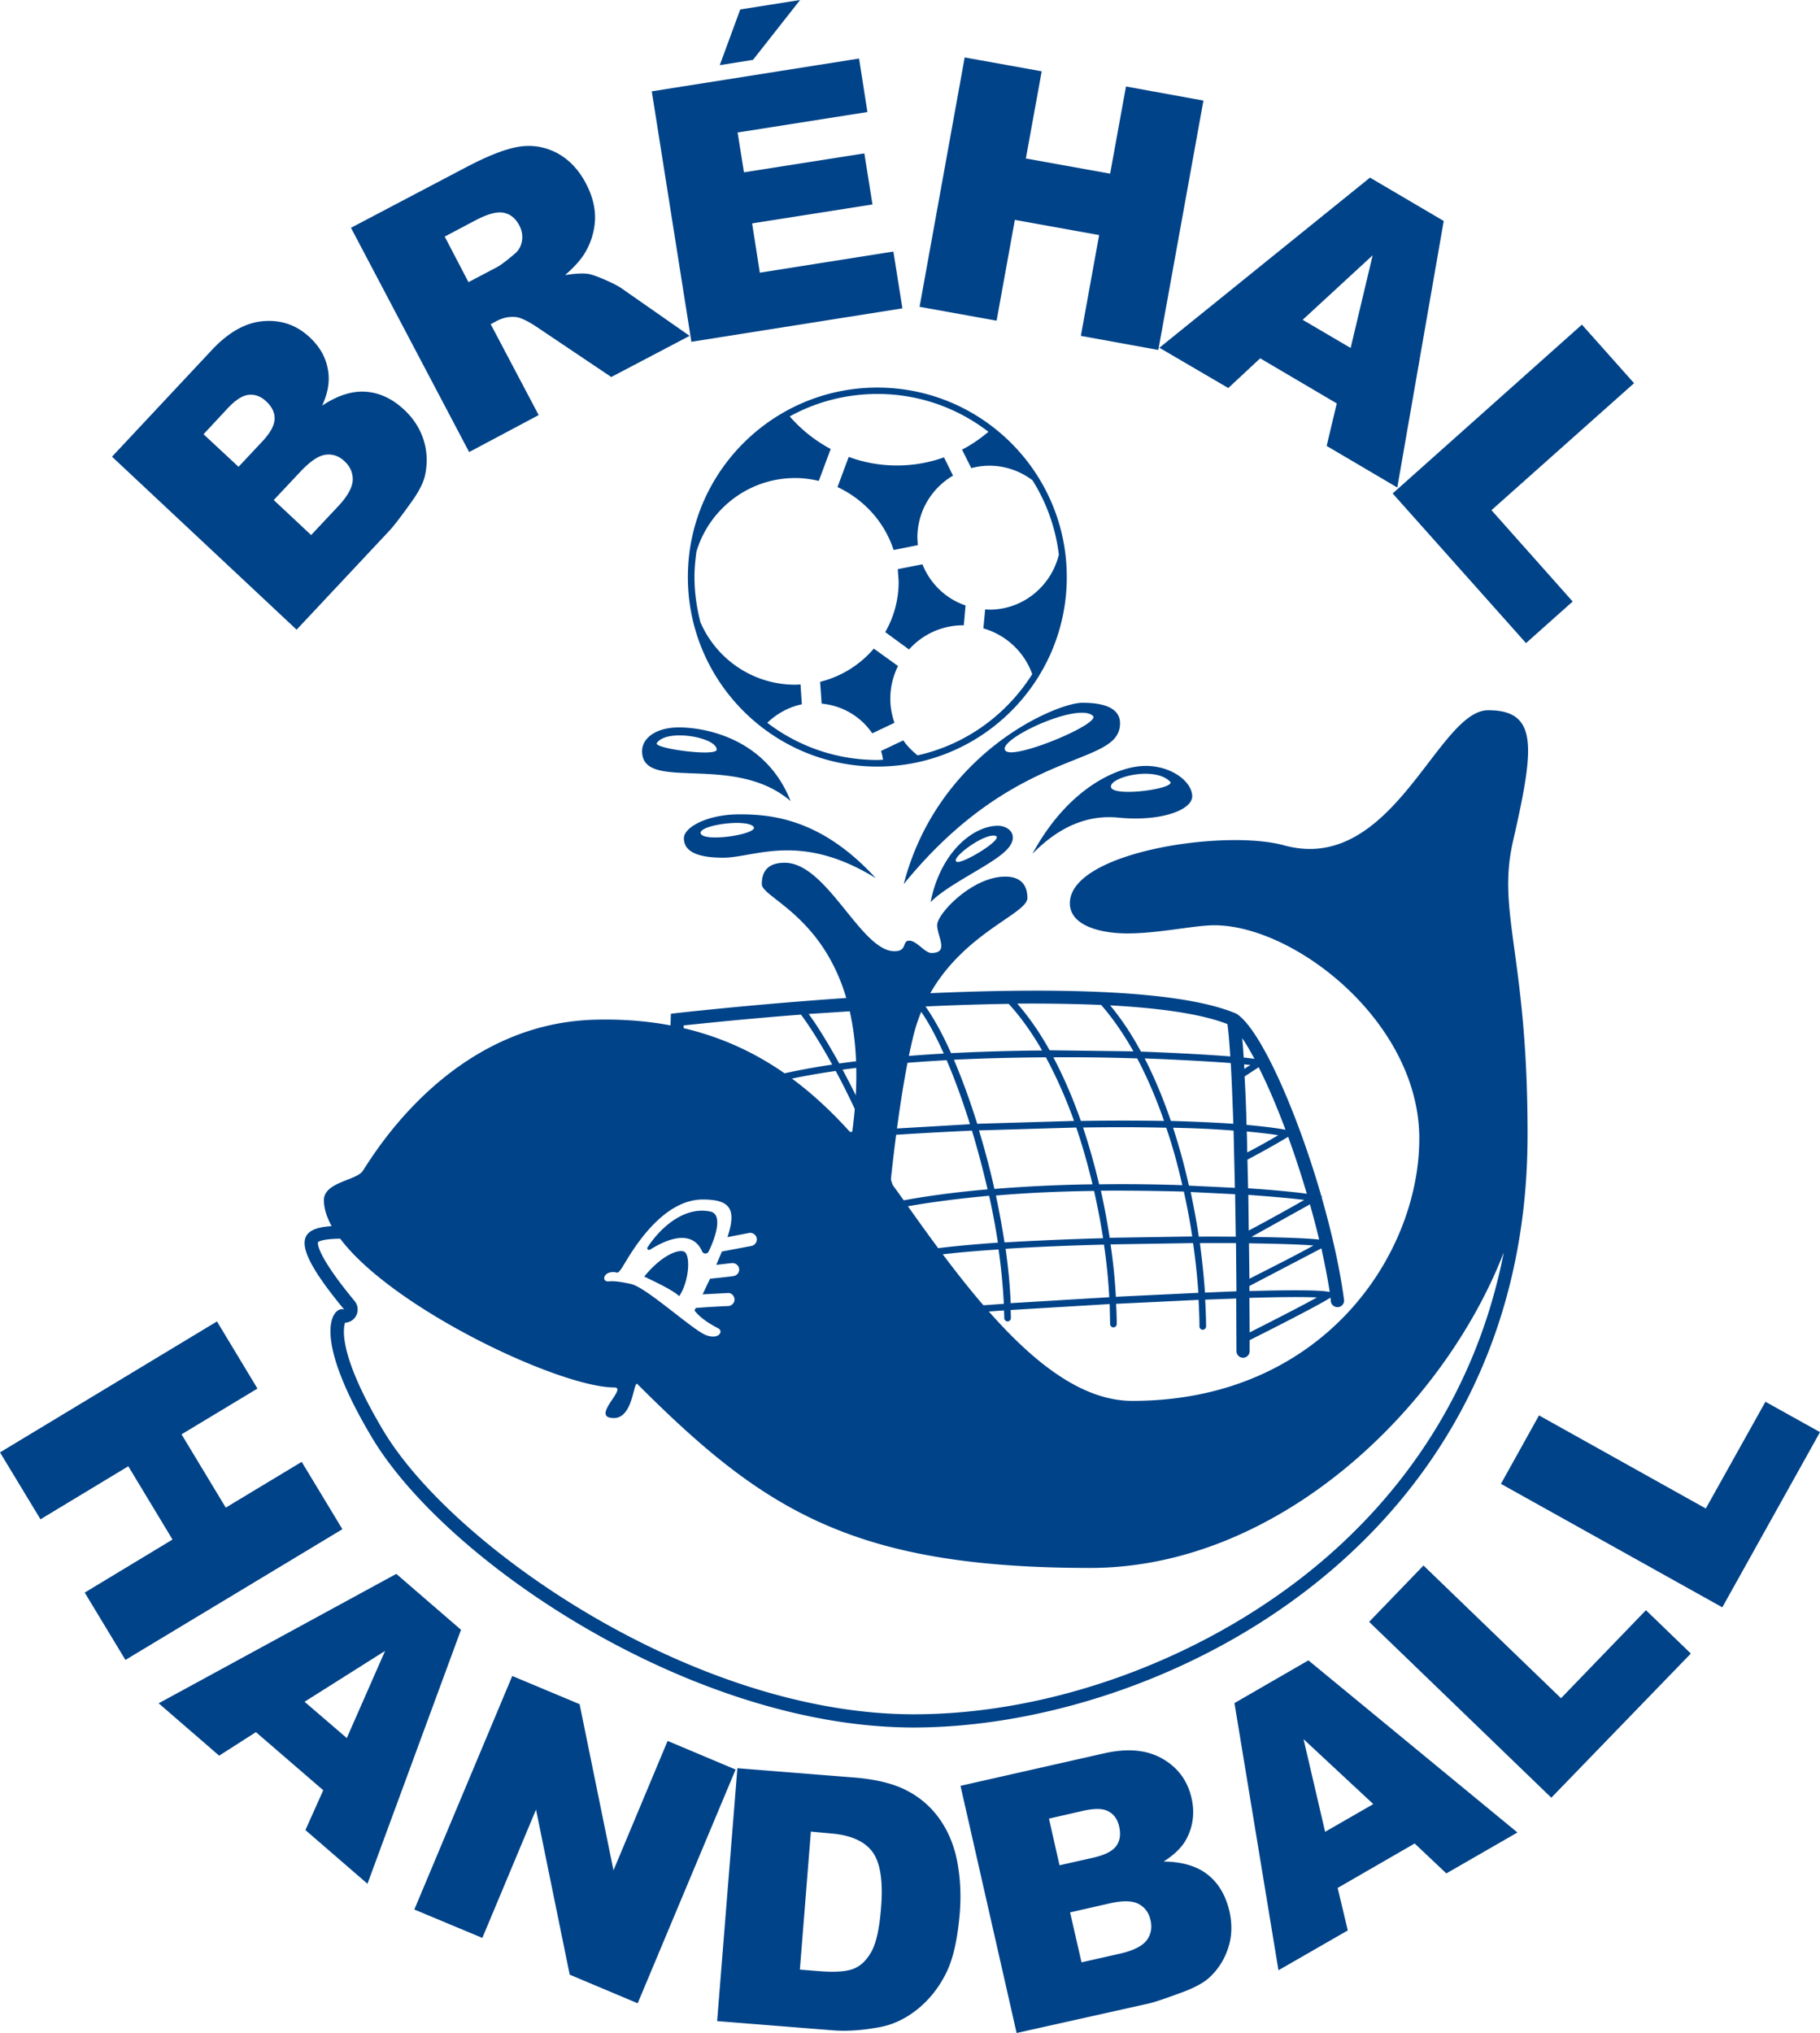 <svg xmlns="http://www.w3.org/2000/svg" viewBox="0 0 827.1 923.7" fill="#004388" xmlns:v="https://vecta.io/nano"><path d="M310.7 568.6c-3.2-1-10.7 2.5-17.9 11.4 5 2.5 12.2 5.7 15.9 8.9 4.7-7.1 5.2-19.3 2-20.3zm-15.3-.8c11.5-7.2 20.1-7.3 23.7.8.5 1.2 2.3 1.3 2.9.1 3.3-6.6 6.5-17 .9-18.2-11.5-2.5-22.4 6.7-28.6 16.2-.5.7.3 1.5 1.1 1.1zm392.1-185.2c9.7-42.5 11.9-59.9-11.2-59.9s-43.3 74.9-92.7 61.4c-27.1-7.5-97.4 3-97.4 26.3 0 9.2 11.4 13.4 25.1 13.7 14.4.2 31.3-3.7 40.5-3.7 36.5 0 93.2 44 93.2 96.9s-44 119.2-130.4 119.2c-36.8 0-71.3-44.9-103.6-90.7-30.5-43.1-67.7-84.3-140.4-82.5-66.3 1.6-101.4 62.4-105.8 68.8-3 4.3-17.6 5-17.6 13.2 0 3.8 1.3 7.7 3.5 11.8-16.2 1-18.4 8.8 5.8 38-.3-.2-.7-.3-1.1-.3-4.6 0-13.7 12.5 13.6 58.3 33.8 56.6 145.6 131.8 246.2 131.8 112 0 279-82.5 279-269.2.1-81.2-14-100.7-6.7-133.1zM277.4 578.1c3.5-.7 2.7 1.7 5.2-2s16.6-31.1 36.8-31.1c12.5 0 15.4 4.4 11.2 17.1l9.8-1.9c1.6-.3 3.2.8 3.5 2.4s-.8 3.2-2.4 3.5l-13.2 2.5h-.2l-2.6 6.1 7-.8h.4c1.5 0 2.8 1.1 3 2.6.2 1.6-1 3.1-2.6 3.3-1.2.2-6.7.8-10.6 1.2-1.1 2.2-2.2 4.6-3.4 7.1l11.4-.6c1.6-.2 3 1.2 3.1 2.8s-1.2 3-2.8 3.1c-4.7.2-11.7.6-14.8.9-.2.4-.4.7-.6 1.1 3.2 4.2 8.7 7 10.9 8.2s.5 5-5.2 3.2c-5.7-1.7-27.2-21.7-34.5-23.4-3.2-.7-7.2-1.5-10.2-1.2-2.9.3-2.7-3.4.8-4.1zm315.7 137.5c-50.3 39.6-116.7 63.3-177.8 63.3-100.2 0-209.7-76.3-241.1-128.9-20-33.5-18.4-45.9-17.4-49 1.6-.1 3.2-.8 4.3-2.1a6.04 6.04 0 0 0 .1-7.7c-17.7-21.4-16.8-26.4-16.7-26.8.1-.1 1.5-1.5 10.1-1.6 23.9 31.8 99.8 67.6 124.6 67.6 6.3 0-11.4 13.9-.2 13.9 8.9 0 8.8-17.3 10.7-15.4 57 57 97.6 83.5 205.7 83.5 85.8 0 160.7-72.8 188-143.4-14.1 72.1-55 118.8-90.3 146.6z"/><path d="M600.6 543.9l.4-.3-.5-.1c-10.9-37.8-27.2-74.8-38-82.5-.2-.2-.4-.3-.6-.4-.1 0-.1-.1-.2-.1-53.8-22.8-246-1.1-254.2-.2l-2.6.3-.1 2.6c0 .2-.4 16-.7 19.9-.1 1.6 1.1 3.1 2.7 3.2 1.7.1 3.1-1.1 3.2-2.7.3-3.2.6-13 .7-17.7 6.9-.7 27.1-2.9 53.3-4.9 3.9 5.2 8.9 13.1 14.2 22.7-8 1.2-15.6 2.6-22.7 4.2-.8.2-1.3 1-1.1 1.8.2.7.8 1.2 1.5 1.2h.3c7.3-1.7 15.3-3.1 23.6-4.3 4.4 8.2 8.9 17.4 13.1 27.2-8.1.6-14 1.2-16.8 1.7-.8.1-1.4.9-1.2 1.7.1.8.9 1.4 1.7 1.2 3-.5 9.2-1.1 17.6-1.8 4.1 9.7 7.8 19.9 10.7 30-4.1.8-8.2 1.7-12.2 2.7-.8.2-1.3 1-1.1 1.8s1 1.3 1.8 1.1c4-1 8.1-1.9 12.2-2.7 2.6 9.4 4.5 18.7 5.3 27.5.1.8.7 1.4 1.5 1.4h.1c.8-.1 1.4-.8 1.4-1.6-.1-1.5-.4-3-.6-4.5 9-2 23.5-3.5 40.5-4.6 1.2 8.5 2 16.8 2.4 24.7-17.4 1.2-30.9 2.4-36.2 3.2-.8.1-1.4.9-1.2 1.7.1.8.9 1.4 1.7 1.2 5-.8 18.4-1.9 35.8-3.1 0 1.2.1 2.4.1 3.5a1.54 1.54 0 0 0 1.5 1.5 1.54 1.54 0 0 0 1.5-1.5c0-1.2-.1-2.5-.1-3.7l45-2.7.2 9.1a1.54 1.54 0 0 0 1.5 1.5 1.54 1.54 0 0 0 1.5-1.5 143.66 143.66 0 0 0-.3-9.2l37.5-1.8c.2 4.1.4 8.2.4 12.1a1.54 1.54 0 0 0 1.5 1.5c.8-.1 1.5-.7 1.5-1.5 0-4-.2-8.1-.4-12.2l14.1-.5.1 23.9a3.01 3.01 0 0 0 3 3 3.01 3.01 0 0 0 3-3v-5c6.4-3.2 30.6-15.4 36.2-19l.5-.3c.1.6.2 1.1.2 1.7.2 1.5 1.5 2.6 3 2.6h.4c1.6-.2 2.8-1.7 2.6-3.3-1.9-14.4-5.6-30.6-10.2-46.7zm-142.2-87.8c5.5 6 10.6 13.2 15.2 21.2a972.24 972.24 0 0 0-41.4 1.2c-3.8-8.6-7.8-15.8-11.6-21.2 12.5-.6 25.3-1 37.8-1.2zm16.9 24.3c4.8 8.9 9.1 18.6 12.8 28.9l-44 1.3c-3.3-10.6-6.9-20.4-10.6-29.1 14-.7 28.2-1 41.8-1.1zm83.8-.4c-10-.8-24.1-1.6-40.6-2.2-4.2-7.8-8.9-14.9-14-21 22.3 1.2 41.3 3.8 53.3 8.5.5 3.4.9 8.4 1.3 14.7zm.2 3c.5 7.8.8 17.3 1.2 27.6-8.7-.6-18.3-1-28.4-1.3-3.4-10-7.4-19.6-11.9-28.4 16 .6 29.6 1.4 39.1 2.1zm24.9 30.3c-5.1-.9-11.1-1.6-17.7-2.2-.2-7.9-.5-15.3-.9-22l6.4-4.2c4 7.9 8.2 17.7 12.2 28.4zm9.7 29.1c-5.6-.8-14.9-1.7-26.7-2.5l-.3-13c3.8-2 13.2-7.1 18.5-10.4a462.19 462.19 0 0 1 8.5 25.9zm-26.6.5c11 .8 19.9 1.6 25.4 2.3-6.9 4-19.3 10.8-25.2 13.9l-.2-16.2zm-34.2-30.5c9.8.2 19 .6 27.5 1.3l.6 26-20.9-1c-2-9-4.4-17.8-7.2-26.3zm4.2 26.1c-11.7-.4-24.5-.6-37.8-.4-2.1-8.8-4.5-17.4-7.3-25.8 12.9-.2 25.7-.2 37.8.1 2.9 8.4 5.3 17.2 7.3 26.1zm29.3-24.4c5.2.5 10 1 14.3 1.7-4.6 2.7-10.5 6-14.1 7.8 0-3.2-.1-6.4-.2-9.5zm-1.1-28.4c0-.7-.1-1.4-.1-2.1l2.9.3c-1.1.6-2 1.2-2.8 1.8zM529 509.3c-12.1-.2-24.9-.2-37.8 0-3.6-10.2-7.8-20-12.5-28.9 13.5-.1 26.4.1 38.1.5 4.6 8.7 8.7 18.3 12.2 28.4zm-39.9 3c2.9 8.4 5.3 17.1 7.4 25.8-14.6.2-29.7.9-44.6 2.1-2-9.1-4.4-18-7-26.6l44.2-1.3zm8.1 28.8c1.6 7.2 3 14.3 4.1 21.5-15.5.4-30.9 1.1-44.8 1.9-1.1-7.1-2.4-14.2-3.9-21.3 14.9-1.3 30-1.9 44.6-2.1zm3.1-.1c13.3-.1 26 .1 37.7.4 1.5 6.8 2.8 13.6 3.8 20.4l-37.5.6c-1.1-7.1-2.4-14.2-4-21.4zm40.8.6l20.2 1 .3 19.3c-5.3 0-10.9-.1-16.8 0-1-6.8-2.3-13.6-3.7-20.3zm26.5 23.3c12.8.2 23.2.5 29.3 1-7.5 4.2-21.8 11.4-29.1 15.1l-.2-16.1zm1.1-2.9l26.6-14.8c1.5 5.3 2.9 10.7 4.2 16-5.5-.6-16.6-1-30.8-1.2zm1.4-80.9c-1.4-.2-3-.4-4.9-.6-.2-3.2-.4-6.2-.7-8.8 1.8 2.5 3.6 5.7 5.6 9.4zm-69.7-24.5c5.3 6 10.2 13.2 14.7 21.1l-38.1-.5c-4.4-7.9-9.3-15-14.7-21.2 13.2-.1 26.1.1 38.1.6zm-132.9 4.1l49.5-3.2c3.9 5 7.9 12.3 11.9 21.2-16.3.9-32.5 2.4-47.5 4.5-5.4-9.8-10.3-17.6-13.9-22.5zm15.4 25.3c14.9-2 31-3.4 47.3-4.3 3.7 8.6 7.3 18.5 10.6 29.1l-44.6 2.6c-4.3-10-8.9-19.2-13.3-27.4zm14.5 30.3c11.7-.9 27.2-1.8 44.3-2.6a416.02 416.02 0 0 1 7.1 26.7c-14.1 1.2-27.9 3-40.9 5.5-2.8-10.1-6.5-20.1-10.5-29.6zm15.7 52.9c-1-6.7-2.4-13.6-4.3-20.4 12.9-2.5 26.7-4.2 40.7-5.5 1.6 7.1 2.9 14.2 4 21.3-16.9 1.2-31.3 2.7-40.4 4.6zm46.2 22.9c-.3-7.9-1.1-16.2-2.3-24.7 13.9-.9 29.3-1.5 44.7-1.9 1.2 8.1 2 16.1 2.4 23.9l-44.8 2.7zm47.8-2.9c-.4-7.7-1.2-15.7-2.4-23.8l37.5-.6c1.1 7.7 1.9 15.2 2.4 22.6l-37.5 1.8zm40.5-1.9c-.5-7.3-1.3-14.8-2.3-22.5h16.4l.2 21.9-14.3.6zm20.3 18.1l-.1-15.7c13.4-.4 24.4-.5 30.7-.2-8.1 4.5-24.1 12.6-30.6 15.9zm35.7-18.5c-4.5-.8-18-.8-35.8-.3v-2.3l32.7-17.1c1.5 6.8 2.8 13.4 3.8 19.8l-.7-.1z"/><path d="M403.2 552.6c1.9-20.9 5.9-57.6 11.9-82 10.8-43.6 51.8-54 51.8-62.6 0-4.1-1.5-9.7-10.1-9.7-14.9 0-30.9 16.8-30.9 22s5.6 12.7-2.6 12.7c-3 0-6.7-5.6-10.1-5.6s-.7 4.8-6.7 4.8c-15.3 0-30.6-40.2-49.9-40.2-6.7 0-10.4 3-10.4 9.7 0 8.9 59.6 22.4 38.4 128.6l18.6 22.3zm-94.6-222.1c-10.4 0-16.8 4.8-16.8 10.8 0 19 41.7.4 67.5 22.7-11.6-29.4-40.3-33.5-50.7-33.5zm-10.1 7.1c4.5-6.7 27.2-2.6 27.2 3 0 3.3-28.9-.5-27.2-3zm37.6 32.4c-14.9 0-25.3 6-25.3 10.8s3.7 8.9 17.9 8.9 35-11.9 69.3 9.3c-24.5-26.8-47-29-61.9-29zm-17.5 9c-2.6-3.7 19-7.1 23.5-3.7 4.5 3.3-20.8 7.5-23.5 3.7zM509 328.6c0-6-5.6-9.3-17.1-9.3-11.6 0-65.6 22.4-81.2 82.4 51.8-63.7 98.3-52.6 98.3-73.1zm-12.3-3.3c3.5 3.5-34.8 19.6-39.5 16-5.9-4.5 32.8-22.7 39.5-16zm23.9 22.7c-12.3 0-35 9.7-51.4 39.9 7.1-7.1 20.1-18.3 39.1-16.4s33.5-3.4 33.5-9.7-8.9-13.8-21.2-13.8zm-15.7 9.7c-1.1-4.5 19.7-9.8 26.8-2.6 3.2 3.2-25.6 7.2-26.8 2.6zm-51.4 17.5c-11.2 0-26.1 11.9-30.6 34.7 7.9-8.1 26.8-16.4 33.9-23.1 7-6.5 2.2-11.6-3.3-11.6zm-18.6 16.4c-3.7-1.1 11.6-12.7 17.1-11.9 5.6.7-14.2 12.8-17.1 11.9zm-36.2-215.5c-47.5 0-86.1 38.6-86.1 86.1s38.6 86.1 86.1 86.1 86.1-38.6 86.1-86.1-38.6-86.1-86.1-86.1zM417 343.2c-2.5-2-4.7-4.2-6.5-6.8l-10.1 4.8a25.85 25.85 0 0 1 .9 4c-.9 0-1.8.1-2.6.1-18.8 0-36.1-6.3-50-16.9 4.3-4.1 9.6-7.1 15.7-8.4l-.6-9c-.8 0-1.6.1-2.4.1-19.3 0-35.9-11.7-43.1-28.4-1.7-6.6-2.7-13.5-2.7-20.6 0-3.9.4-7.7.9-11.5 5.8-19.3 23.7-33.4 44.9-33.4 3.7 0 7.2.5 10.7 1.3l5.4-14.5c-7.1-3.8-13.4-8.8-18.6-14.8 11.8-6.5 25.4-10.2 39.9-10.2 18.9 0 36.4 6.4 50.4 17.2-3.7 3.1-7.7 5.9-12 8.1l4.2 8.4c2.6-.7 5.4-1.1 8.2-1.1 7.4 0 14.1 2.5 19.6 6.6 6.3 10 10.5 21.5 12 33.8-3.5 14.3-16.2 25-31.6 25-.6 0-1.2-.1-1.9-.1l-.8 8.6c10.3 3 18.6 10.7 22.2 20.8-11.7 18.5-30.2 32-52.1 36.9zm2.2-86.8l-11.2 2.2.4 5.6c0 8.4-2.2 16.2-6.1 23l10.8 7.9c6.1-6.8 14.9-11 24.7-11h.2l.8-9c-8.9-3-16.1-9.9-19.6-18.7zm-22.1 38.3c-6.3 7.4-14.8 12.7-24.4 15.1l.7 9.9c9.6.9 17.9 6 23 13.5l10.1-4.8c-1.2-3.4-1.9-7.1-1.9-11 0-5.3 1.3-10.3 3.5-14.8l-11-7.9zm9-44.8l11-2.2-.2-3.4c0-12 6.5-22.5 16.2-28.2l-4.1-8.3c-6.7 2.4-13.9 3.7-21.4 3.7-7.7 0-15.1-1.4-21.9-3.9l-5.1 13.7c12 5.6 21.4 15.9 25.5 28.6zM50.9 207.5l45.5-48.6c7.6-8.1 15.4-12.4 23.5-13s15.1 1.9 21 7.5c5 4.7 7.8 10.2 8.4 16.6.4 4.3-.5 9.1-2.9 14.3 7.1-4.7 13.8-6.8 20-6.3s12 3.2 17.3 8.2c4.4 4.1 7.3 8.8 8.9 14 1.6 5.3 1.7 10.6.5 16-.8 3.4-2.9 7.5-6.5 12.4-4.7 6.6-8 10.8-9.8 12.7l-42 44.8-83.9-78.6zm57.5 4.6l10.6-11.3c3.8-4 5.7-7.5 5.8-10.4s-1.2-5.6-3.8-8c-2.4-2.3-5.1-3.3-8-3s-6.1 2.4-9.8 6.4l-10.7 11.5 15.9 14.8zm33 31l12.4-13.2c4.2-4.5 6.3-8.4 6.5-11.7.1-3.3-1.1-6.2-3.8-8.7-2.5-2.3-5.3-3.3-8.5-2.9s-6.9 2.9-11.2 7.4l-12.4 13.2 17 15.9zm71.8-37.7l-53.7-101.9L212 75.9c9.7-5.1 17.6-8.2 23.6-9.2s11.8-.1 17.3 2.7c5.5 2.9 10 7.5 13.4 14 3 5.7 4.3 11.2 4.1 16.5a32.2 32.2 0 0 1-4.7 15.2c-1.8 3-4.8 6.3-8.9 9.9 4.4-.7 7.8-.9 10.2-.6 1.6.2 4.2 1.1 7.9 2.7 3.6 1.6 6.2 2.9 7.7 4l30.8 21.5-35.6 18.7-33.2-22.3c-4.3-2.9-7.5-4.5-9.8-4.9-3.1-.4-6.1.2-9 1.7l-2.8 1.5 21.8 41.3-31.6 16.8zm-.3-77.2l13.3-7c1.4-.8 4-2.7 7.6-5.8 1.9-1.5 3-3.5 3.4-5.9s0-4.7-1.1-6.9c-1.7-3.3-4.1-5.3-7.1-5.9-3-.7-7.4.5-13.1 3.5l-13.8 7.3 10.8 20.7zm83.3-86.7l94.2-14.9 3.8 24.3-59 9.3 2.9 18.1 54.7-8.6 3.7 23.2-54.7 8.6 3.5 22.4 60.7-9.6 4.1 25.8-95.9 15.2-18-113.8zm40.2-37.2L363.6 0l-21.4 27.2-15.1 2.4 9.3-25.3zm102 21.8l35 6.3-7.2 39.6 38.3 6.9 7.2-39.6 35.2 6.4L526.4 159l-35.2-6.4 8.3-45.8-38.3-6.9-8.3 45.8-35-6.3 20.5-113.3zm169.1 157.2l-34.8-20.5-14.5 13.5-31.3-18.3 95.7-77.3 33.5 19.7L635 221.5l-32.1-18.9 4.6-19.3zm6.3-25.2l10-42.1-31.8 29.3 21.8 12.8zm105.1-10.6l23.7 26.6-64.8 57.7 36.9 41.5-21.2 18.9-60.6-68 86-76.7zM98.6 600.4l18.4 30.5-34.5 20.8 20.1 33.3 34.5-20.8 18.5 30.6L57 754.2l-18.5-30.6 39.9-24.1-20.1-33.3-39.9 24.1L0 659.9l98.6-59.5zm48.3 213L116.3 787l-16.7 10.7-27.5-23.8 108-58.8 29.4 25.4L167 855.9l-28.2-24.4 8.1-18.1zm10.7-23.7l17.4-39.6-36.6 23.1 19.2 16.5zm75.2-28.2l30.6 12.8 15.4 75.5 24.6-58.8 30.9 13-44.5 106.2-30.9-13-15.3-75-24.4 58.3-30.9-12.9 44.5-106.1zm102.3 41.9l52.7 4.2c10.4.8 18.7 2.9 24.8 6.2 6.2 3.3 11.1 7.8 14.9 13.4s6.3 12 7.6 19.1 1.7 14.6 1.1 22.5c-1 12.3-3.1 21.7-6.5 28.2-3.3 6.5-7.7 11.9-13 16.1s-10.9 6.8-16.7 7.9c-7.9 1.5-15.1 2-21.4 1.5l-52.7-4.2 9.2-114.9zm33.4 28.8l-5 62.7 8.7.7c7.4.6 12.7.2 16-1.2s5.9-4.1 8-8c2.1-4 3.5-10.5 4.2-19.7 1-12.2-.4-20.6-4-25.4s-10-7.6-19.2-8.3l-8.7-.8zm68-20.8l65-14.7c10.8-2.5 19.7-1.7 26.8 2.4 7 4 11.4 10 13.2 17.9 1.5 6.6.7 12.8-2.3 18.5-2 3.8-5.5 7.2-10.4 10.3 8.5.1 15.2 2.1 20.1 6s8.1 9.4 9.8 16.5c1.3 5.8 1.2 11.4-.5 16.6-1.7 5.3-4.5 9.8-8.6 13.6-2.5 2.3-6.6 4.6-12.3 6.7-7.6 2.8-12.6 4.5-15.2 5.1L462 923.7l-25.5-112.3zm45 36.1l15.1-3.4c5.4-1.2 9-3 10.7-5.4 1.7-2.3 2.1-5.3 1.3-8.8-.7-3.3-2.4-5.6-4.9-6.9-2.5-1.4-6.4-1.4-11.7-.2l-15.3 3.5 4.8 21.2zm10 44.1l17.7-4c6-1.4 9.9-3.4 11.9-6 2-2.7 2.6-5.8 1.7-9.4-.8-3.3-2.6-5.7-5.5-7.2s-7.4-1.5-13.4-.1l-17.6 4 5.2 22.7zm151.4-54l-35 20.2 4.6 19.3-31.5 18.1-20-121.4 33.6-19.4 95 78.2-32.3 18.6-14.4-13.6zm-18.8-17.9l-31.7-29.5 9.8 42.1 21.9-12.6zm-1.9-82.8l24.7-25.6 62.5 60.3 38.6-40 20.4 19.7-63.4 65.5-82.8-79.9zm59.9-62.7l17.3-31.1 75.8 42.3 27.1-48.5 24.8 13.8-44.4 79.6-100.6-56.1z"/></svg>